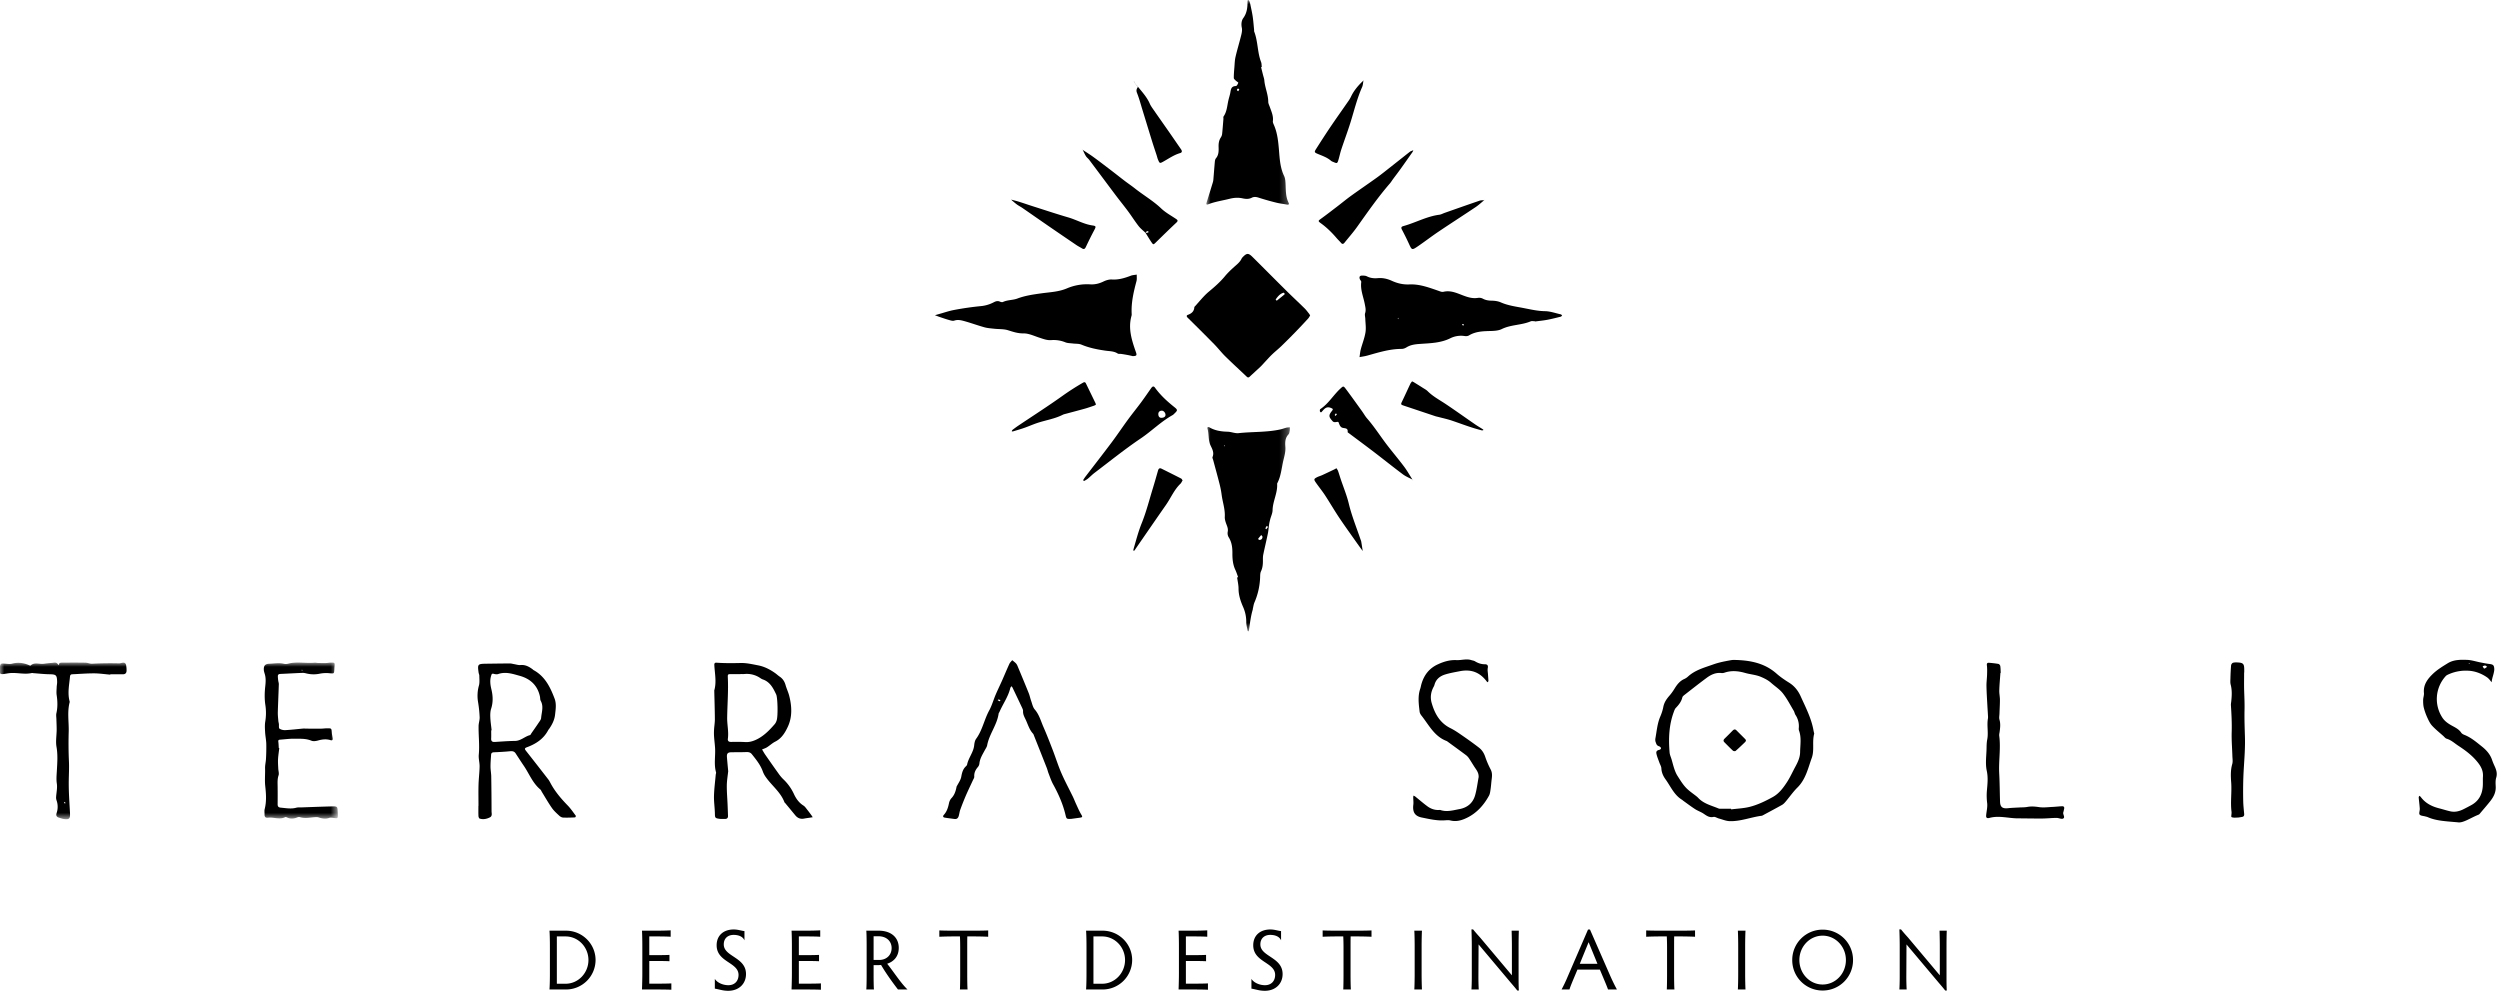 <svg xmlns="http://www.w3.org/2000/svg" xmlns:xlink="http://www.w3.org/1999/xlink" viewBox="0 0 291 116"><defs><path id="a" d="M0 0h39.327v18.237H0z"/><path id="c" d="M0 0h9.723v73.503H0z"/></defs><g fill="none" fill-rule="evenodd"><path d="M86.216 78.457v.013c-.366 0-.731-.001-1.097 0-.392.001-.419.003-.399.412.074 1.551-.055 3.099-.077 4.648-.012.827.195 1.639.081 2.464-.032.237.086.364.334.364.56.001 1.122-.018 1.68.018.431.027.82-.072 1.201-.241.917-.407 1.596-1.104 2.236-1.844.122-.141.208-.336.251-.52.13-.556.095-2.282-.041-2.827-.029-.116-.093-.224-.145-.333-.321-.669-.704-1.277-1.463-1.531-.113-.038-.216-.111-.317-.178a2.777 2.777 0 0 0-1.805-.447c-.146.012-.293.002-.439.002ZM84.763 89.77c-.057.544-.156 1.097-.162 1.65-.008.744.058 1.489.09 2.234.019.439.035.878.049 1.317.008.243-.117.358-.357.355-.219-.004-.442.013-.658-.018-.496-.07-.503-.127-.512-.625-.013-.679-.123-1.358-.105-2.034.021-.823.13-1.645.202-2.467.009-.096.061-.201.037-.287-.266-.939-.054-1.895-.113-2.841-.027-.437-.087-.872-.116-1.309a6.328 6.328 0 0 1-.003-.803c.023-.412.098-.823.095-1.233-.007-1.092-.043-2.184-.068-3.275-.001-.024-.006-.05.001-.073.281-.986.053-1.974.004-2.96-.01-.206.086-.274.248-.263.945.067 1.889.058 2.837.036.672-.015 1.354.146 2.022.275.727.14 1.378.479 1.981.906.179.127.338.283.52.404.362.242.571.574.688.991.118.421.315.821.423 1.244.308 1.205.371 2.441-.153 3.576-.313.679-.72 1.38-1.474 1.755-.343.171-.631.451-.96.657-.175.111-.382.172-.575.255.125.205.24.418.377.616.528.76 1.059 1.518 1.599 2.27.155.216.331.422.524.606a5.614 5.614 0 0 1 1.221 1.72c.253.542.588 1 1.105 1.326.176.111.298.311.434.478.153.188.296.384.44.579.07.095.132.195.198.293a43.35 43.35 0 0 1-.354.056c-.216.034-.433.058-.646.101-.424.085-.761-.052-1.031-.38-.387-.471-.776-.94-1.164-1.41-.031-.038-.081-.067-.097-.109-.442-1.181-1.469-1.927-2.163-2.92a2.741 2.741 0 0 1-.346-.638c-.271-.778-.78-1.4-1.28-2.03-.172-.217-.382-.264-.644-.254-.561.021-1.123.019-1.685.02-.478.002-.611.13-.575.592.043.532.096 1.063.146 1.617ZM57.226 85.007l-.051.007c0 .317.013.634-.003.95-.017.333.147.418.445.399.775-.049 1.551-.111 2.327-.119.677-.006 1.137-.519 1.745-.676.072-.018.117-.146.172-.224.277-.399.559-.794.827-1.199.119-.18.283-.374.299-.571.053-.663.318-1.335-.047-1.996-.078-.14-.054-.333-.09-.5-.28-1.299-1.116-2.068-2.361-2.413-.814-.225-1.63-.507-2.498-.206-.149.052-.346.025-.505-.02-.245-.07-.267.054-.324.241-.163.537-.085 1.055.042 1.582.177.743.206 1.482-.035 2.23-.1.313-.11.669-.096 1.003.021.505.099 1.008.153 1.512Zm-1.53 8.797c0-.824-.018-1.649.005-2.472.02-.704.112-1.405.124-2.109.008-.459-.139-.927-.095-1.379.108-1.12-.042-2.232-.022-3.347.006-.337.136-.676.123-1.011a14.463 14.463 0 0 0-.18-1.737 4.415 4.415 0 0 1 .095-1.949c.102-.36.047-.766.046-1.152 0-.118-.065-.234-.082-.354-.139-.982-.102-1.024.89-1.037.921-.012 1.842-.027 2.764-.029.166-.001.332.056.499.082.237.039.48.125.712.102.556-.055.992.178 1.411.488.039.028.069.072.11.095 1.338.724 1.953 1.987 2.458 3.323.232.611.126 1.252.056 1.877-.069.618-.349 1.162-.703 1.667-.028.04-.067.073-.089.116-.537 1.038-1.445 1.618-2.499 2.009-.277.103-.257.203-.095.409a440.08 440.08 0 0 1 2.606 3.34c.089.115.158.246.226.375.526 1.002 1.249 1.849 2.034 2.656.352.362.636.789.94 1.196.019.025-.058.181-.095.183-.462.02-.927.041-1.389.019-.153-.007-.329-.105-.445-.214-.303-.282-.621-.564-.856-.9-.418-.596-.778-1.233-1.161-1.853-.064-.103-.105-.232-.193-.306-.889-.737-1.284-1.815-1.907-2.735-.328-.484-.645-.975-.965-1.463-.154-.235-.364-.276-.634-.251-.626.06-1.255.098-1.884.122-.213.009-.323.084-.336.287-.03.459-.071.918-.069 1.378.001.386.078.772.085 1.159.022 1.341.034 2.683.036 4.024 0 .252.116.573-.189.727-.376.19-.787.278-1.202.139-.072-.025-.129-.197-.133-.304-.016-.39-.006-.78-.006-1.171h.009ZM116.458 81.485c-.096-.023-.175-.048-.256-.057-.02-.002-.046.048-.07.074.076.046.15.094.229.133.005.002.045-.068.097-.15Zm8.212 13.834c-.509.014-.531.019-.643-.455-.299-1.267-.82-2.438-1.445-3.573-.222-.402-.364-.849-.533-1.279-.08-.203-.124-.421-.204-.624a848.994 848.994 0 0 0-1.476-3.729c-.036-.091-.063-.194-.126-.263-.426-.459-.585-1.053-.841-1.601-.155-.333-.341-.639-.318-1.029.008-.134-.065-.28-.125-.409-.36-.769-.726-1.536-1.093-2.303-.031-.064-.078-.121-.118-.182-.051.07-.13.134-.149.212-.239 1.011-.856 1.85-1.261 2.786-.029.067-.088.127-.097.195-.186 1.322-1.094 2.382-1.336 3.686-.038.206-.179.395-.282.587-.263.494-.569.968-.622 1.55a.741.741 0 0 1-.171.389c-.28.328-.455.679-.425 1.128.008.131-.092.271-.153.403-.273.596-.561 1.186-.822 1.787a31.48 31.48 0 0 0-.643 1.624c-.084.225-.116.469-.175.704-.066.261-.197.447-.505.407-.385-.051-.77-.095-1.152-.161-.205-.036-.216-.183-.092-.318.362-.395.5-.876.605-1.385.042-.203.149-.42.29-.569.335-.356.476-.786.572-1.243.005-.024-.001-.052.009-.073.191-.387.476-.756.551-1.164.082-.45.178-.85.502-1.179.068-.069.159-.145.176-.23.155-.794.741-1.427.826-2.25.027-.261.08-.559.228-.762.732-1.002.939-2.238 1.525-3.306.313-.57.486-1.216.743-1.819.238-.559.507-1.106.754-1.662.285-.644.553-1.296.847-1.936.074-.159.219-.286.331-.429.143.12.295.229.424.362.082.085.144.198.191.309.44 1.055.881 2.109 1.307 3.169.117.29.174.605.281.901.123.342.196.74.421 1 .517.595.703 1.333 1.003 2.02.39.889.741 1.796 1.091 2.703.341.885.621 1.796.998 2.666.406.938.897 1.841 1.344 2.762.137.283.247.578.38.864.182.392.35.793.569 1.164.2.339.203.37-.211.426l-.95.129Z" fill="#000000"/><g transform="translate(0 77.121)"><mask id="b" fill="#fff"><use xlink:href="#a"/></mask><path d="M35.163.827c-.014.012-.043.027-.042.039.003.039.018.078.029.116.015-.015.042-.031.041-.045-.003-.039-.019-.077-.028-.11Zm-2.654 9.127c-.051.433-.121.865-.145 1.299-.02.362.011.727.026 1.09.012.265.113.556.035.789-.147.437-.112.865-.108 1.303.008.679.008 1.359 0 2.039-.003.263.078.39.368.416.606.055 1.206.175 1.815.004.16-.046.34-.024.51-.03 1.193-.041 2.385-.092 3.578-.118.696-.015.697.003.725.67.004.073.009.146.011.22.013.515.013.512-.48.455-.169-.019-.36-.067-.508-.013-.442.16-.854.08-1.278-.058-.131-.042-.285-.028-.427-.018-.582.042-1.162.175-1.744-.014-.082-.027-.195 0-.28.036-.4.166-.795.196-1.196.008-.063-.029-.157-.066-.207-.041-.659.336-1.339-.016-2.003.071-.278.037-.412-.084-.407-.364.004-.214-.037-.439.015-.64.227-.89.165-1.767.066-2.673-.074-.677.001-1.384-.02-2.078-.011-.36.087-.721.104-1.082a22.43 22.43 0 0 0 .037-1.758c-.014-.459-.112-.914-.138-1.373-.022-.411-.049-.834.02-1.236a6.135 6.135 0 0 0 .004-1.955c-.101-.692-.085-1.416-.008-2.114.055-.494.089-.963-.051-1.441-.047-.163-.105-.33-.114-.497-.026-.498.165-.696.653-.714.556-.021 1.11-.131 1.668.004.161.039.35.035.51-.008 1.013-.275 2.044-.023 3.062-.115.143-.013.29.03.435.033.31.007.62.012.929.005.169-.004.338-.047.508-.051.508-.012.508-.008.46.505-.009.097-.009.195-.015.292-.031.509-.029.485-.583.439a3.879 3.879 0 0 0-1.087.049 3.475 3.475 0 0 1-1.519-.007c-.165-.038-.335-.088-.501-.082-.871.034-1.741.085-2.612.125-.177.008-.277.087-.274.263.002.169.021.339.042.507.018.145.076.289.071.431-.034 1.085-.087 2.169-.117 3.254-.009.336.034.674.061 1.011.01.12.048.237.063.357.022.187-.032.471.069.542.181.128.455.187.686.175.703-.037 1.403-.123 2.104-.186.095-.009.192.009.288.01.581.003 1.162.009 1.743.004.244-.002.487-.039.73-.04.513-.003.507.003.544.518.016.216.068.43.097.646.026.193-.056.275-.251.214-.481-.151-.95-.101-1.431.035-.251.071-.569.122-.793.028-.655-.273-1.333-.22-2.004-.229-.556-.008-1.115.071-1.672.112-.151.011-.196.084-.175.239.034.242.037.487.054.73l.057.007ZM7.59 16.408c.006-.037.028-.08.014-.102-.023-.037-.069-.06-.105-.09-.012.043-.045.095-.032.126.014.031.074.042.123.066ZM12.836 1.41c-.63-.054-1.26-.15-1.891-.152-.845-.002-1.691.069-2.536.106-.181.008-.246.099-.262.274-.087.943-.296 1.882-.057 2.832.012.047.03.1.018.143-.296 1.131-.083 2.278-.11 3.417a46.499 46.499 0 0 0 .025 3.443c.037.724-.003 1.438-.017 2.159-.025 1.284.071 2.573.14 3.858.037.695-.071.819-.767.714-.167-.025-.327-.093-.491-.139-.288-.081-.397-.244-.297-.547a2.25 2.25 0 0 0-.008-1.476.982.982 0 0 1-.054-.36c.031-.531.164-1.076.087-1.589-.078-.519-.024-1 .003-1.509.05-.917.122-1.84-.042-2.772-.112-.635.013-1.31.019-1.967.003-.41-.02-.82-.03-1.229-.005-.243-.053-.496 0-.725.16-.704.133-1.399.029-2.106-.045-.308-.007-.63.004-.945.008-.194.055-.388.051-.582-.019-.814-.116-.883-.921-.897-.606-.011-1.212-.08-1.817-.123-.073-.005-.151-.033-.218-.017-.825.187-1.649-.055-2.473.002-.266.019-.528.079-.794.112-.386.047-.476-.032-.486-.433-.004-.12.005-.244.03-.362C.062.102.102.087.595.128c.266.022.553.071.802.004C2.112-.062 2.781.038 3.44.33c.035.016.097.039.113.024C4.012-.084 4.57.213 5.078.146c.313-.042.627-.088.942-.102.246-.011.509-.152.723.159.133.194.112-.048.169-.112.061-.069.208-.084.318-.085.903-.005 1.807-.011 2.71.006.263.006.528.139.787.124a38.914 38.914 0 0 1 3.112-.044c.143.004.287-.047.431-.072.242-.041.375.085.412.305a3 3 0 0 1 .05.647c-.013.249-.15.398-.427.393-.488-.007-.977-.002-1.465-.002a.745.745 0 0 1-.004.047Z" fill="#000000" mask="url(#b)"/></g><path d="M131.851 41.453c-.113-.025-.325-.079-.539-.12a17.415 17.415 0 0 0-.786-.133c-.144-.022-.321.019-.43-.052-.434-.281-.925-.261-1.405-.33-.959-.136-1.905-.323-2.81-.702-.301-.126-.669-.091-1.006-.134-.288-.037-.596-.029-.858-.133a3.611 3.611 0 0 0-1.646-.26c-.505.04-.954-.144-1.418-.295-.599-.196-1.213-.495-1.817-.486-.66.01-1.21-.183-1.808-.369-.499-.155-1.057-.114-1.588-.173-.384-.042-.777-.066-1.147-.168-.749-.206-1.48-.477-2.228-.687-.416-.117-.838-.244-1.293-.09-.162.056-.38-.01-.561-.061-.375-.104-.743-.233-1.113-.357-.193-.065-.382-.141-.573-.211.185-.053.37-.108.555-.16.562-.155 1.116-.351 1.688-.454a34.844 34.844 0 0 1 3.029-.439 4.015 4.015 0 0 0 1.531-.43c.243-.128.478-.23.761-.1.105.049.262.084.356.041.536-.252 1.148-.202 1.676-.4.922-.346 1.869-.477 2.831-.61.981-.134 1.976-.167 2.923-.567a5.964 5.964 0 0 1 2.716-.475c.548.036 1.054-.087 1.553-.33.297-.144.655-.255.977-.235.782.049 1.49-.165 2.201-.438.216-.083.463-.09.696-.131-.008.257.032.526-.033.768-.335 1.245-.624 2.493-.559 3.796a.692.692 0 0 1-.014.218c-.427 1.49.03 2.873.512 4.252.125.356.084.446-.373.455M162.746 36.993c-.015.016-.042.033-.041.046.005.039.02.076.032.114.014-.014.043-.031.041-.044-.004-.038-.02-.075-.032-.116Zm7.662.785c-.054-.026-.102-.059-.155-.068-.016-.002-.069.089-.06.098.036.041.089.068.135.1l.08-.13Zm8.272-.381c-.171 0-.364-.053-.509.008-1.08.458-2.299.373-3.368.899-.374.184-.848.212-1.278.224-.882.023-1.752.038-2.541.518-.131.08-.333.096-.491.07a2.788 2.788 0 0 0-1.701.27c-1.11.544-2.309.562-3.493.645-.569.039-1.106.099-1.601.411-.156.099-.362.17-.545.17-1.386-.002-2.686.412-3.998.778-.296.082-.604.121-.907.179.048-.303.07-.613.148-.908.174-.657.436-1.297.545-1.963.085-.517-.004-1.063-.02-1.596-.007-.215-.084-.45-.022-.641.121-.375.031-.702-.038-1.067-.16-.85-.533-1.67-.409-2.57.015-.108-.134-.229-.175-.355-.082-.247.008-.388.257-.389.191 0 .407-.001.569.083.41.213.837.252 1.279.213.576-.051 1.112.075 1.631.312.65.297 1.316.453 2.049.419 1.163-.053 2.245.353 3.326.725.202.07.437.18.623.135.845-.207 1.58.155 2.316.431.562.212 1.099.373 1.703.275a.916.916 0 0 1 .552.083c.334.184.67.237 1.048.243.357.005.742.056 1.065.199.861.378 1.782.49 2.684.666.808.157 1.61.345 2.451.356.616.008 1.23.234 1.843.371.06.013.108.082.161.125-.052.049-.096.128-.157.143-.516.128-1.032.263-1.554.362-.475.089-.959.135-1.438.201l-.005-.025Z" fill="#000000"/><g transform="translate(140.42)"><mask id="d" fill="#fff"><use xlink:href="#c"/></mask><path d="m2.128 51.854-.036-.052c-.016.036-.036.071-.044.108-.003.014.02.034.034.051l.046-.107Zm5.05 9.484-.144-.128c-.055.094-.12.184-.16.284-.01.023.06.078.095.118l.209-.274Zm-.79.936c-.14.166-.257.3-.361.442-.008.01.07.12.116.126.234.033.407-.136.385-.372-.005-.051-.068-.098-.14-.196ZM3.697 67.18c-.106-.284-.195-.576-.324-.85-.287-.61-.346-1.268-.341-1.917.005-.677-.067-1.3-.438-1.885a.93.93 0 0 1-.108-.623c.057-.285-.012-.511-.11-.767-.118-.312-.247-.655-.23-.976.05-.896-.263-1.728-.37-2.594a10.879 10.879 0 0 0-.272-1.358c-.226-.892-.474-1.778-.712-2.667-.031-.116-.112-.258-.074-.347.212-.496-.026-.92-.22-1.325-.307-.64-.178-1.345-.373-1.999-.046-.157.102-.199.234-.123.654.376 1.363.484 2.107.502.432.01.873.214 1.29.168 1.622-.179 3.268-.081 4.87-.437.236-.052.463-.143.698-.201.129-.031.266-.029.399-.042-.005.138.006.279-.02.414-.026.141-.05.312-.14.407-.4.417-.408.929-.367 1.442.047.575-.121 1.106-.247 1.651-.196.851-.261 1.736-.662 2.533-.022.043-.051.092-.048.137.064 1.064-.511 2.017-.531 3.072-.007.352-.185.7-.275 1.051-.054.209-.101.42-.134.633-.052.335-.068.677-.136 1.008-.17.827-.37 1.649-.54 2.477-.044.212-.041.437-.04.656.006.443-.028.871-.224 1.283-.08.168-.092.376-.097.568a8.07 8.07 0 0 1-.66 3.045c-.104.239-.134.511-.197.768-.006.023.003.05-.004.073-.242.79-.32 1.611-.45 2.423-.007.044-.046.082-.07.123-.03-.037-.077-.07-.084-.111-.058-.334-.152-.669-.151-1.004a4.249 4.249 0 0 0-.38-1.764c-.287-.66-.52-1.357-.52-2.11 0-.432-.106-.865-.165-1.297l.116-.037ZM3.679 10.292c-.052.073-.13.134-.121.182.009.057.09.102.14.152.047-.069.107-.135.13-.211.008-.021-.09-.076-.15-.123Zm2.689-2.475.227.904c.053.211.135.42.153.634.069.846.453 1.632.457 2.492 0 .209.119.419.19.626.183.527.426 1.036.348 1.626-.02.152.07.328.136.482.39.91.488 1.877.57 2.849.087 1.036.135 2.074.598 3.046.149.312.163.704.177 1.062.028.707.018 1.412.354 2.068.106.207-.031.24-.215.205-.406-.078-.82-.122-1.22-.222a30.254 30.254 0 0 1-2.03-.573c-.294-.097-.552-.141-.836.004-.343.175-.697.148-1.068.067-.503-.109-.997-.075-1.513.055-.823.208-1.67.324-2.467.635-.184.072-.276.033-.204-.193.242-.764.477-1.53.712-2.297.036-.115.067-.235.077-.355.06-.699.109-1.399.173-2.098.013-.14.044-.306.129-.406.332-.393.324-.858.309-1.32-.013-.401.037-.773.265-1.116a.938.938 0 0 0 .146-.405c.06-.58.103-1.161.15-1.741.008-.098-.03-.222.017-.289.402-.576.416-1.264.57-1.911.06-.258.145-.511.199-.77.084-.395.059-.848.667-.861.1-.002.23-.233.276-.381.015-.047-.2-.157-.295-.253-.09-.09-.226-.198-.226-.299-.002-.412.034-.824.068-1.234.034-.412.04-.832.134-1.232.198-.852.457-1.69.665-2.54.068-.274.124-.582.066-.848-.09-.413-.036-.841.17-1.122.44-.602.493-1.253.498-1.941 0-.069.036-.139.055-.208.056.069.13.129.165.207.049.109.079.23.103.348.097.477.207.951.278 1.432.074.503.109 1.012.16 1.519.007.073-.011.153.014.218.442 1.141.36 2.4.8 3.544.068.175.055.382.079.574l-.081.018Z" fill="#000000" mask="url(#d)"/></g><path d="M148.639 34.982c.285-.228.583-.466.877-.71.02-.016.017-.088-.001-.117-.024-.038-.083-.09-.111-.082-.42.118-.671.44-.909.772-.013.018.03.082.055.118.01.013.043.01.089.019Zm3.861 1.741c-.077.119-.141.255-.238.36a71.954 71.954 0 0 1-3.113 3.203c-.35.338-.734.641-1.085.978-.297.285-.569.597-.851.896-.167.178-.324.365-.501.532-.406.384-.826.755-1.232 1.141-.131.125-.226.141-.365.008-.828-.789-1.675-1.56-2.49-2.362-.45-.443-.836-.949-1.278-1.4a267.347 267.347 0 0 0-3.107-3.103c-.155-.153-.128-.273.028-.328.444-.159.736-.42.755-.918.565-.605 1.076-1.275 1.708-1.8.661-.548 1.294-1.104 1.842-1.766.324-.393.698-.748 1.077-1.089.327-.294.679-.556.872-.969a.674.674 0 0 1 .131-.175c.462-.482.659-.498 1.132-.03 1.316 1.303 2.616 2.621 3.932 3.924.708.701 1.439 1.38 2.149 2.078.19.187.346.408.513.616.046.056.075.125.121.204ZM126.012 17.434c.422.281.854.547 1.263.845.687.5 1.361 1.018 2.036 1.533.54.412 1.072.836 1.612 1.248.387.295.792.566 1.173.868 1.006.798 2.126 1.439 3.066 2.335.504.481 1.141.824 1.726 1.218.21.141.254.232.041.431-.816.765-1.615 1.55-2.416 2.331-.251.244-.274.256-.484-.051-.242-.355-.461-.727-.69-1.092.068-.001.139.006.204-.007.056-.011.106-.048.159-.073-.024-.037-.044-.1-.074-.106a.24.24 0 0 0-.167.031c-.05.039-.076.11-.112.167-.275-.264-.586-.501-.817-.799-.432-.555-.807-1.155-1.227-1.721-.461-.623-.953-1.223-1.419-1.842-1.035-1.377-2.061-2.76-3.095-4.137-.116-.155-.286-.272-.387-.435-.149-.237-.258-.5-.384-.752l-.008.008M164.472 17.62c-.476.675-.948 1.352-1.429 2.023-.297.415-.609.819-.913 1.229-.115.157-.212.327-.339.473-1.392 1.606-2.601 3.348-3.831 5.076-.451.633-.97 1.219-1.457 1.826-.13.163-.256.201-.41.019-.158-.186-.339-.352-.497-.537-.556-.649-1.156-1.246-1.854-1.747-.344-.247-.307-.284.009-.512.65-.47 1.284-.962 1.921-1.449.54-.413 1.063-.848 1.614-1.245.989-.713 1.999-1.395 2.987-2.108.553-.399 1.083-.83 1.62-1.251.745-.586 1.486-1.178 2.232-1.763.074-.057.175-.079.263-.118l.084.084M135.192 48.636c.318-.013.471-.148.473-.345.002-.239-.213-.488-.421-.488-.283 0-.441.18-.412.468.027.271.192.37.36.365Zm-8.956 7.333c-.059 0-.096.008-.103-.002-.02-.033-.053-.088-.039-.109.09-.145.184-.287.288-.422 1.005-1.314 2.024-2.618 3.016-3.942.656-.876 1.265-1.788 1.912-2.672.486-.664 1.007-1.302 1.497-1.962.405-.547.79-1.11 1.181-1.668.131-.186.277-.311.452-.069.633.879 1.421 1.597 2.263 2.269.399.318.375.386.011.734-.07.067-.137.144-.22.191-1.347.749-2.432 1.854-3.705 2.712-1.853 1.249-3.597 2.66-5.382 4.01-.271.205-.508.455-.771.672-.13.107-.283.184-.4.258ZM155.615 48.231l-.113-.117c-.047.061-.105.118-.136.187-.009.02.056.074.087.113l.162-.183Zm8.817 7.604c-.381-.205-.793-.366-1.135-.622-1.131-.845-2.231-1.73-3.353-2.587-.967-.739-1.948-1.462-2.922-2.193-.058-.044-.162-.102-.157-.143.059-.48-.283-.415-.582-.491-.272-.07-.363-.344-.468-.621-.08-.212-.454.126-.705-.155-.432-.485-.497-.659-.086-1.171.189-.235.131-.272-.128-.377-.478-.192-.724.091-.977.383-.088.1-.156.216-.259.064-.047-.068-.035-.262.018-.297.958-.631 1.526-1.641 2.351-2.399.321-.295.349-.32.618.038.644.857 1.265 1.731 1.891 2.6.2.277.364.583.587.838.852.973 1.54 2.067 2.324 3.09.651.849 1.345 1.665 1.987 2.521.363.484.659 1.019.986 1.531l.01-.009ZM137.655 55.919c-.096.15-.153.294-.254.391-.734.703-1.112 1.647-1.681 2.461-1.17 1.674-2.325 3.359-3.487 5.039-.055.08-.104.165-.163.242-.029.036-.074.06-.112.09-.01-.065-.042-.138-.025-.195.302-1.021.559-2.049.963-3.048.534-1.321.883-2.717 1.303-4.083.207-.672.397-1.35.59-2.027.064-.224.172-.354.418-.232.762.379 1.523.758 2.28 1.146.07.036.108.137.168.216M117.829 23.267c.277.076.557.144.83.23.531.168 1.056.351 1.587.52 1.364.434 2.723.887 4.098 1.289.953.278 1.823.794 2.823.937.42.06.418.137.224.504a44.962 44.962 0 0 0-.975 1.953c-.112.238-.211.378-.48.207-.205-.13-.426-.234-.626-.37a536.806 536.806 0 0 1-3.313-2.261c-1-.688-1.994-1.384-2.993-2.073-.2-.138-.42-.246-.617-.388-.212-.153-.407-.329-.609-.496a.626.626 0 0 0 .051-.052M127.56 47.115c-.069.034-.145.08-.226.108-.346.117-.691.241-1.042.34-.723.204-1.451.392-2.176.588-.141.038-.29.066-.418.131-.964.489-2.038.633-3.046.982-.482.166-.949.374-1.43.542-.436.153-.881.279-1.323.412-.039.012-.089-.01-.134-.016.03-.056.045-.13.091-.165.233-.178.468-.352.711-.515 1.719-1.154 3.466-2.27 5.149-3.475a28.918 28.918 0 0 1 2.334-1.494c.16-.092.266-.096.35.076.373.766.746 1.533 1.117 2.301.021.042.023.094.043.185M172.778 23.291c-.336.273-.653.574-1.011.814-1.437.963-2.892 1.897-4.327 2.863-.808.543-1.58 1.141-2.385 1.69-.713.486-.714.466-1.06-.293a32.343 32.343 0 0 0-.811-1.638c-.13-.246-.059-.348.184-.415 1.404-.388 2.698-1.126 4.167-1.316.212-.027.412-.144.618-.217 1.354-.475 2.706-.954 4.063-1.418.177-.061.38-.042.571-.06l-.009-.01M158.707 9.365c-.05.258-.052.538-.157.772-.586 1.318-.919 2.717-1.345 4.087-.332 1.065-.726 2.111-1.077 3.17-.138.415-.218.848-.349 1.265-.115.364-.164.374-.52.219-.112-.048-.238-.085-.327-.162-.451-.395-1.007-.577-1.544-.803-.405-.17-.419-.224-.19-.582.551-.863 1.103-1.726 1.677-2.574.698-1.029 1.42-2.042 2.128-3.065.097-.14.181-.29.254-.444.347-.733.867-1.332 1.454-1.879l-.004-.004M155.567 54.501c.067.115.144.21.183.318.113.32.208.646.315.967.315.943.702 1.869.933 2.832.342 1.423.891 2.77 1.36 4.147.031.091.074.181.09.276.063.366.117.733.175 1.1-.199-.273-.401-.544-.596-.82-.713-1.013-1.441-2.016-2.131-3.045-.58-.865-1.101-1.77-1.672-2.641-.334-.508-.723-.979-1.069-1.48-.242-.349-.22-.418.148-.607.194-.099.409-.155.607-.246.461-.211.917-.431 1.375-.649.086-.041.169-.091.282-.152M164.364 44.388c.096.047.163.073.223.111.35.217.701.434 1.048.656.184.118.387.221.539.373.628.629 1.409 1.034 2.136 1.521 1.148.771 2.273 1.575 3.412 2.36.28.192.576.362.862.546.039.025.067.067.1.101-.064.015-.134.055-.191.042-1.202-.296-2.352-.753-3.523-1.147-.505-.169-1.029-.28-1.545-.416-.117-.031-.237-.051-.351-.09-1.221-.406-2.44-.816-3.661-1.224-.374-.125-.375-.155-.208-.501.328-.677.636-1.364.958-2.043.049-.103.131-.19.201-.289M132.462 10.106c.504.622 1.049 1.213 1.374 1.963.106.243.268.465.42.685.61.88 1.228 1.754 1.84 2.632.459.659.91 1.323 1.369 1.981.138.197.161.377-.101.453-.713.209-1.312.631-1.948.987-.419.234-.432.221-.625-.229-.066-.155-.1-.323-.152-.484-.172-.531-.353-1.06-.519-1.593-.38-1.224-.752-2.452-1.13-3.678-.207-.673-.385-1.358-.645-2.01-.124-.312-.029-.499.129-.718l-.012.011M132.022 9.519l.148.29.005-.005-.142-.296-.011.011M172.787 23.301l.032-.065-.041.055.009.01" fill="#000000"/><path d="m117.778 23.319-.057-.102.108.05a.626.626 0 0 1-.051.052M164.388 17.536l.11-.078-.026.162-.084-.084M126.02 17.426l-.069-.056c.012.004.029.005.036.013.012.015.017.034.025.051l.008-.008M132.474 10.095l-.149-.146-.011.011.148.146.012-.011" fill="#000000"/><path d="m132.17 9.809.144.151.011-.011-.15-.145-.005.005M132.033 9.508l-.073-.066c.013.006.031.008.038.018.012.018.017.039.024.059l.011-.011M158.711 9.369l.06-.074c-.003.015-.001.035-.01.043-.015.013-.036.018-.054.027l.004.004M164.422 55.844l.066.068c-.013-.006-.033-.008-.04-.019-.01-.017-.011-.039-.016-.058l-.01.009M201.493 94.135l.012.077c.72-.092 1.457-.117 2.156-.293.944-.239 1.822-.666 2.682-1.14.742-.41 1.208-1.049 1.646-1.713.374-.567.652-1.197.976-1.797.291-.539.56-1.09.568-1.716.01-.842.176-1.695-.131-2.523a.709.709 0 0 1-.022-.291 2.363 2.363 0 0 0-.389-1.527c-.091-.14-.111-.326-.197-.47-.411-.688-.779-1.411-1.27-2.038-.369-.47-.906-.809-1.361-1.214-.35-.312-.753-.515-1.185-.699-.593-.253-1.229-.285-1.833-.458-.81-.232-1.612-.313-2.426-.03a.851.851 0 0 1-.362.037c-.652-.071-1.2.192-1.697.558-.861.637-1.702 1.301-2.547 1.959-.113.088-.259.196-.288.318-.118.498-.413.866-.756 1.223-.128.133-.191.339-.257.521-.551 1.515-.605 3.083-.471 4.666.024.285.158.56.24.841.108.373.199.753.326 1.12.094.268.206.539.36.777.301.468.592.955.97 1.357.375.4.852.704 1.283 1.052.057.046.109.099.159.152.643.679 1.537.879 2.354 1.221.148.061.338.027.508.029.318.004.635.001.952.001Zm9.682-8.739c-.262.946.043 1.923-.288 2.833-.438 1.204-.697 2.484-1.669 3.443-.5.493-.902 1.083-1.357 1.621-.124.148-.263.301-.428.394-.741.417-1.492.814-2.241 1.217a.403.403 0 0 1-.136.052c-1.248.161-2.443.663-3.717.626-.426-.013-.847-.197-1.269-.31-.209-.057-.433-.221-.617-.182-.467.1-.778-.12-1.125-.358-.319-.219-.701-.344-1.026-.554-.487-.315-.949-.669-1.422-1.007-.019-.014-.031-.04-.051-.052-.953-.555-1.354-1.564-1.959-2.402-.269-.371-.465-.789-.486-1.28-.01-.23-.156-.454-.237-.681-.113-.321-.249-.636-.327-.965-.051-.216-.062-.416.29-.501.313-.076.3-.32-.032-.437-.237-.084-.281-.253-.342-.426a.861.861 0 0 1-.056-.429c.165-.871.22-1.765.579-2.596.153-.355.278-.731.349-1.109.099-.529.379-.933.721-1.323.222-.253.417-.534.594-.822.286-.465.608-.881 1.125-1.112a1.59 1.59 0 0 0 .427-.279c.835-.766 1.897-1.042 2.926-1.41.647-.232 1.305-.363 1.972-.483.143-.026.29-.05.436-.048 1.812.028 3.535.322 4.965 1.58.453.399.959.746 1.473 1.065.629.39 1.054.934 1.35 1.589.579 1.282 1.237 2.537 1.489 3.943.025.144.063.285.089.403Z" fill="#000000"/><g fill="#000000"><path d="M172.114 90.452c.017-.38-.139-.672-.34-.964-.276-.4-.518-.823-.789-1.226a1.518 1.518 0 0 0-.347-.368c-.72-.538-1.449-1.066-2.175-1.596-.02-.015-.04-.031-.062-.039-1.438-.531-2.071-1.863-2.939-2.959-.103-.13-.199-.298-.218-.458-.105-.892-.232-1.787.071-2.67.063-.183.089-.377.144-.563.303-1.031.89-1.809 1.896-2.275.701-.324 1.402-.535 2.179-.496.578.028 1.157-.191 1.736.001.138.046.294.059.414.133.362.224.739.352 1.172.349.25-.001.386.12.322.432-.05.249.011.522.027.784.015.243.041.485.048.727.001.05-.062.103-.096.154-.034-.032-.073-.059-.1-.096-.8-1.063-1.804-1.453-3.128-1.196-.571.111-1.149.209-1.703.379-.605.186-1.085.551-1.255 1.213a.894.894 0 0 1-.083.203c-.332.603-.432 1.239-.242 1.903.359 1.254.955 2.327 2.195 2.939.478.236.922.546 1.362.85.661.457 1.317.923 1.952 1.415.348.27.582.634.727 1.07.169.504.384.997.631 1.468.198.378.171.746.119 1.136-.051.385-.07.774-.127 1.158-.039.259-.068.541-.19.764-.609 1.106-1.426 2.021-2.583 2.579-.597.289-1.219.47-1.899.3-.185-.046-.391-.036-.584-.02-.939.078-1.844-.141-2.749-.322-.817-.164-1.093-.638-.99-1.486.035-.284-.009-.579-.011-.869-.001-.065.019-.131.029-.197.065.032.138.053.193.097.474.38.933.782 1.422 1.143.399.295.857.461 1.368.434.048-.003.102-.013.146.002.756.256 1.486.031 2.224-.106.92-.171 1.555-.7 1.814-1.583.204-.696.284-1.428.419-2.144M287.342 77.211c.016.013.032.038.046.037.038-.004.075-.018.113-.029-.016-.013-.032-.039-.046-.038-.038.004-.075.019-.113.03Zm2.169.41c-.117-.078-.18-.155-.243-.155-.097-.001-.193.052-.29.081.061.095.106.242.189.268.069.022.183-.097.344-.194Zm-3.44 18.094c-1.5-.129-2.523-.178-3.479-.599-.088-.039-.186-.055-.279-.082-.232-.067-.551-.067-.668-.22-.107-.14.032-.449.018-.681-.027-.435-.089-.869-.126-1.304-.006-.064.043-.133.067-.2.055.042.125.074.165.127.531.729 1.276 1.109 2.126 1.328.445.114.884.257 1.332.357.518.115 1.014-.001 1.483-.229.307-.15.607-.313.908-.473.961-.51 1.357-1.348 1.386-2.396.009-.318-.007-.636.012-.953.037-.614-.174-1.093-.562-1.594-.643-.829-1.444-1.427-2.3-1.987-.446-.292-.835-.67-1.369-.825-.149-.044-.263-.209-.39-.322-.435-.39-.896-.755-1.291-1.181-.24-.258-.404-.599-.553-.925a6.845 6.845 0 0 1-.416-1.162c-.075-.298-.084-.618-.08-.928.003-.266.117-.536.092-.796-.096-.99.455-1.682 1.095-2.283.493-.462 1.09-.822 1.669-1.181.69-.428 1.49-.424 2.261-.396.527.02 1.049.199 1.574.3.333.065.666.133 1.002.174.449.053.56.137.585.573.01.165-.03.336-.067.5-.047.214-.119.422-.171.635-.033.138-.051.281-.075.422-.086-.108-.166-.22-.258-.322a1.53 1.53 0 0 0-.263-.246c-.656-.449-1.393-.734-2.173-.774a4.929 4.929 0 0 0-2.216.378c-.152.066-.323.134-.43.252a3.953 3.953 0 0 0-.399 4.814c.281.443.713.729 1.168.976.386.21.777.406 1.036.791.075.112.22.198.351.249.79.305 1.417.851 2.064 1.367.524.418.956.902 1.176 1.552.086.253.193.5.305.744.195.428.325.843.176 1.336-.096.317-.072.68-.055 1.019.034.654-.234 1.19-.616 1.679-.361.461-.747.902-1.126 1.35-.077.091-.155.209-.258.25-.942.372-1.812 1.009-2.431.886Z"/></g><path d="M232.848 78.322c-.046.681-.11 1.36-.132 2.042-.011.362.074.726.075 1.09.001.533-.035 1.065-.052 1.598-.007.242-.065.5 0 .722.136.465.082.917.023 1.376-.022.169-.072.344-.05.508.191 1.459-.081 2.917-.003 4.376.058 1.094.062 2.191.096 3.287.018.622.287.824.925.754.434-.049.871-.058 1.307-.084.316-.019.638-.005.946-.064.465-.088.905-.046 1.371.023.521.077 1.065-.003 1.599-.027.363-.016.725-.063 1.088-.077.172-.006.268.097.227.283-.031.143-.058.287-.101.425-.077.252.257.579-.017.724-.191.101-.513-.077-.776-.074-.559.006-1.117.068-1.675.072-.948.007-1.897-.016-2.846-.02-1.088-.006-2.172-.349-3.264-.054-.269.072-.432.021-.402-.297.045-.481.174-.972.117-1.441a6.939 6.939 0 0 1-.028-1.441c.065-.759.156-1.508-.017-2.304-.183-.837-.038-1.747-.023-2.625.005-.337.012-.681.077-1.011.16-.813-.064-1.636.083-2.448.025-.138.006-.286-.001-.429-.021-.39-.05-.779-.07-1.169-.038-.729-.087-1.458-.1-2.187-.007-.436.057-.872.07-1.309.01-.363.023-.73-.021-1.089-.031-.25.063-.32.267-.303.363.031.728.068 1.086.134.083.016.191.15.206.242.04.262.038.529.053.795l-.038.002M261.216 78.276c0 .704-.018 1.409.004 2.113.025.752.061 1.5.043 2.256-.024 1.061.019 2.128.049 3.192.043 1.553-.131 3.112-.187 4.668a52.097 52.097 0 0 0-.015 2.71c.008.508.066 1.014.112 1.521.019.208-.055.326-.261.358-.169.026-.337.066-.506.07-.239.006-.506.042-.703-.054-.078-.038.026-.398-.001-.605-.144-1.138.041-2.28-.04-3.41-.053-.74-.085-1.442.123-2.161.085-.293.023-.63.014-.946-.027-.925-.108-1.851-.079-2.774.032-1.046-.024-2.085-.091-3.126-.009-.142.022-.286.037-.428.07-.657.11-1.31-.063-1.963-.06-.229-.037-.484-.03-.726a25.79 25.79 0 0 1 .077-1.523c.009-.109.12-.269.217-.299.181-.055.387-.049.58-.037.608.034.73.173.734.797v.367h-.014M203.235 86.177c-.027.059-.042.139-.089.185-.368.355-.736.712-1.122 1.047-.055.049-.244.029-.307-.028-.341-.313-.662-.648-.99-.975-.156-.154-.127-.291.022-.435.314-.306.624-.617.932-.93.14-.141.279-.192.438-.033.345.345.692.688 1.035 1.034.033.034.05.083.081.135M64.817 114.507h1.02c1.479 0 2.658-1.259 2.658-2.758S67.316 109 65.826 109h-1.009v5.507Zm-.859.67c.03-.309.05-1.109.05-1.789v-3.268c0-.68-.02-1.489-.05-1.789h1.928c1.89 0 3.438 1.529 3.438 3.418a3.441 3.441 0 0 1-3.438 3.428h-1.928ZM75.577 114.498h.88c.689 0 1.389-.01 1.689-.031v.74c-.3-.02-1-.03-1.689-.03h-1.729c.02-.55.04-1.339.04-1.789v-3.278c0-.69-.02-1.479-.04-1.779h1.649c.689 0 1.379-.02 1.689-.04v.749c-.31-.029-1-.04-1.689-.04h-.8v2.179h.79c.679 0 1.249-.01 1.559-.029v.739c-.31-.02-.88-.03-1.559-.03h-.79v2.639M86.835 113.378c0 1.15-.839 1.95-2.069 1.95-.649 0-1.039-.17-1.559-.25v-1.14c.25.42.9.739 1.579.739.74 0 1.18-.499 1.18-1.199 0-1.48-2.549-1.469-2.549-3.448 0-1.169.83-1.839 1.979-1.839.52 0 .84.14 1.259.19v1.079c-.18-.44-.679-.639-1.259-.639-.67 0-1.149.4-1.149 1.109 0 1.44 2.588 1.469 2.588 3.448M92.987 114.498h.879c.69 0 1.39-.01 1.689-.031v.74c-.299-.02-.999-.03-1.689-.03h-1.729c.02-.55.04-1.339.04-1.789v-3.278c0-.69-.02-1.479-.04-1.779h1.649c.69 0 1.38-.02 1.689-.04v.749c-.309-.029-.999-.04-1.689-.04h-.799v2.179h.79c.679 0 1.249-.01 1.559-.029v.739c-.31-.02-.88-.03-1.559-.03h-.79v2.639M101.687 111.739h.65c.839 0 1.448-.56 1.448-1.389 0-.71-.509-1.37-1.548-1.37h-.55v2.759Zm0 1.709c0 .679.01 1.42.04 1.729h-.89c.03-.309.04-1.05.04-1.729v-3.328c0-.68-.01-1.489-.04-1.789h1.429c1.519 0 2.349.839 2.349 1.999 0 1.069-.66 1.629-1.349 1.849.729.9 1.579 2.248 2.369 2.998h-1.11c-.559-.72-1.389-1.859-1.969-2.858-.12.019-.219.019-.33.019h-.539v1.11ZM113.296 108.331c.689 0 1.419-.01 1.729-.03v.739c-.31-.02-1.04-.04-1.729-.04h-.7c-.01.371-.01.88-.01 1.29v3.098c0 .68.01 1.48.04 1.789h-.889c.02-.309.029-1.109.029-1.789v-3.098c0-.41-.009-.919-.029-1.29h-.69c-.68 0-1.399.02-1.709.04v-.739c.31.02 1.029.03 1.709.03h2.249M127.277 114.507h1.02c1.479 0 2.658-1.259 2.658-2.758S129.776 109 128.286 109h-1.009v5.507Zm-.859.67c.03-.309.05-1.109.05-1.789v-3.268c0-.68-.02-1.489-.05-1.789h1.928c1.89 0 3.438 1.529 3.438 3.418a3.441 3.441 0 0 1-3.438 3.428h-1.928ZM138.037 114.498h.879c.69 0 1.389-.01 1.689-.031v.74c-.3-.02-.999-.03-1.689-.03h-1.729c.02-.55.04-1.339.04-1.789v-3.278c0-.69-.02-1.479-.04-1.779h1.649c.69 0 1.38-.02 1.689-.04v.749c-.309-.029-.999-.04-1.689-.04h-.799v2.179h.789c.68 0 1.249-.01 1.56-.029v.739c-.311-.02-.88-.03-1.56-.03h-.789v2.639M149.295 113.378c0 1.15-.839 1.95-2.069 1.95-.649 0-1.039-.17-1.559-.25v-1.14c.25.42.9.739 1.579.739.74 0 1.18-.499 1.18-1.199 0-1.48-2.549-1.469-2.549-3.448 0-1.169.83-1.839 1.979-1.839.52 0 .84.14 1.26.19v1.079c-.181-.44-.68-.639-1.26-.639-.67 0-1.149.4-1.149 1.109 0 1.44 2.588 1.469 2.588 3.448M157.915 108.331c.689 0 1.419-.01 1.729-.03v.739c-.31-.02-1.04-.04-1.729-.04h-.7c-.01.371-.01.88-.01 1.29v3.098c0 .68.01 1.48.04 1.789h-.889c.02-.309.03-1.109.03-1.789v-3.098c0-.41-.01-.919-.03-1.29h-.69c-.679 0-1.399.02-1.709.04v-.739c.31.02 1.03.03 1.709.03h2.249M165.476 113.388c0 .68.02 1.48.04 1.789h-.889c.02-.309.04-1.109.04-1.789v-3.268c0-.68-.02-1.489-.04-1.789h.889c-.02.3-.04 1.109-.04 1.789v3.268M171.277 115.177c.02-.28.04-.92.04-1.449v-3.618c0-.6-.02-1.389-.04-1.929h.19c.3.37.48.57.819.949l3.699 4.398v-3.408c0-.57-.02-1.369-.031-1.789h.84c-.02.44-.03 1.239-.03 1.789v3.728c0 .42 0 .869.03 1.449h-.18c-.25-.32-.42-.519-.74-.889l-3.767-4.478-.02 3.808c0 .519.02 1.159.04 1.439h-.85M184.915 109.67l-1.029 2.519h2.059l-1.03-2.519Zm2.259 5.507c-.1-.29-.26-.679-.45-1.129l-.5-1.189h-2.608l-.49 1.169c-.22.529-.36.88-.44 1.149h-.919c.23-.429.49-.96.72-1.519l2.358-5.457h.23l2.389 5.457c.25.559.52 1.109.749 1.519h-1.039ZM195.574 108.331c.69 0 1.419-.01 1.729-.03v.739c-.31-.02-1.039-.04-1.729-.04h-.699c-.01.371-.01.88-.01 1.29v3.098c0 .68.01 1.48.04 1.789h-.89c.02-.309.03-1.109.03-1.789v-3.098c0-.41-.01-.919-.03-1.29h-.69c-.679 0-1.398.02-1.709.04v-.739c.311.02 1.03.03 1.709.03h2.249M203.136 113.388c0 .68.02 1.48.04 1.789h-.889c.02-.309.039-1.109.039-1.789v-3.268c0-.68-.019-1.489-.039-1.789h.889c-.02.3-.04 1.109-.04 1.789v3.268M212.155 114.597c1.499 0 2.709-1.268 2.709-2.848 0-1.569-1.21-2.838-2.709-2.838s-2.708 1.269-2.708 2.838c0 1.58 1.209 2.848 2.708 2.848Zm0-6.386a3.525 3.525 0 0 1 3.538 3.538 3.527 3.527 0 0 1-3.538 3.548 3.527 3.527 0 0 1-3.538-3.548 3.525 3.525 0 0 1 3.538-3.538ZM221.087 115.177c.02-.28.04-.92.04-1.449v-3.618c0-.6-.02-1.389-.04-1.929h.19c.299.37.479.57.819.949l3.698 4.398v-3.408c0-.57-.02-1.369-.03-1.789h.84c-.02.44-.03 1.239-.03 1.789v3.728c0 .42 0 .869.03 1.449h-.18c-.25-.32-.42-.519-.74-.889l-3.768-4.478-.02 3.808c0 .519.02 1.159.04 1.439h-.849" fill="#000000"/></g></svg>